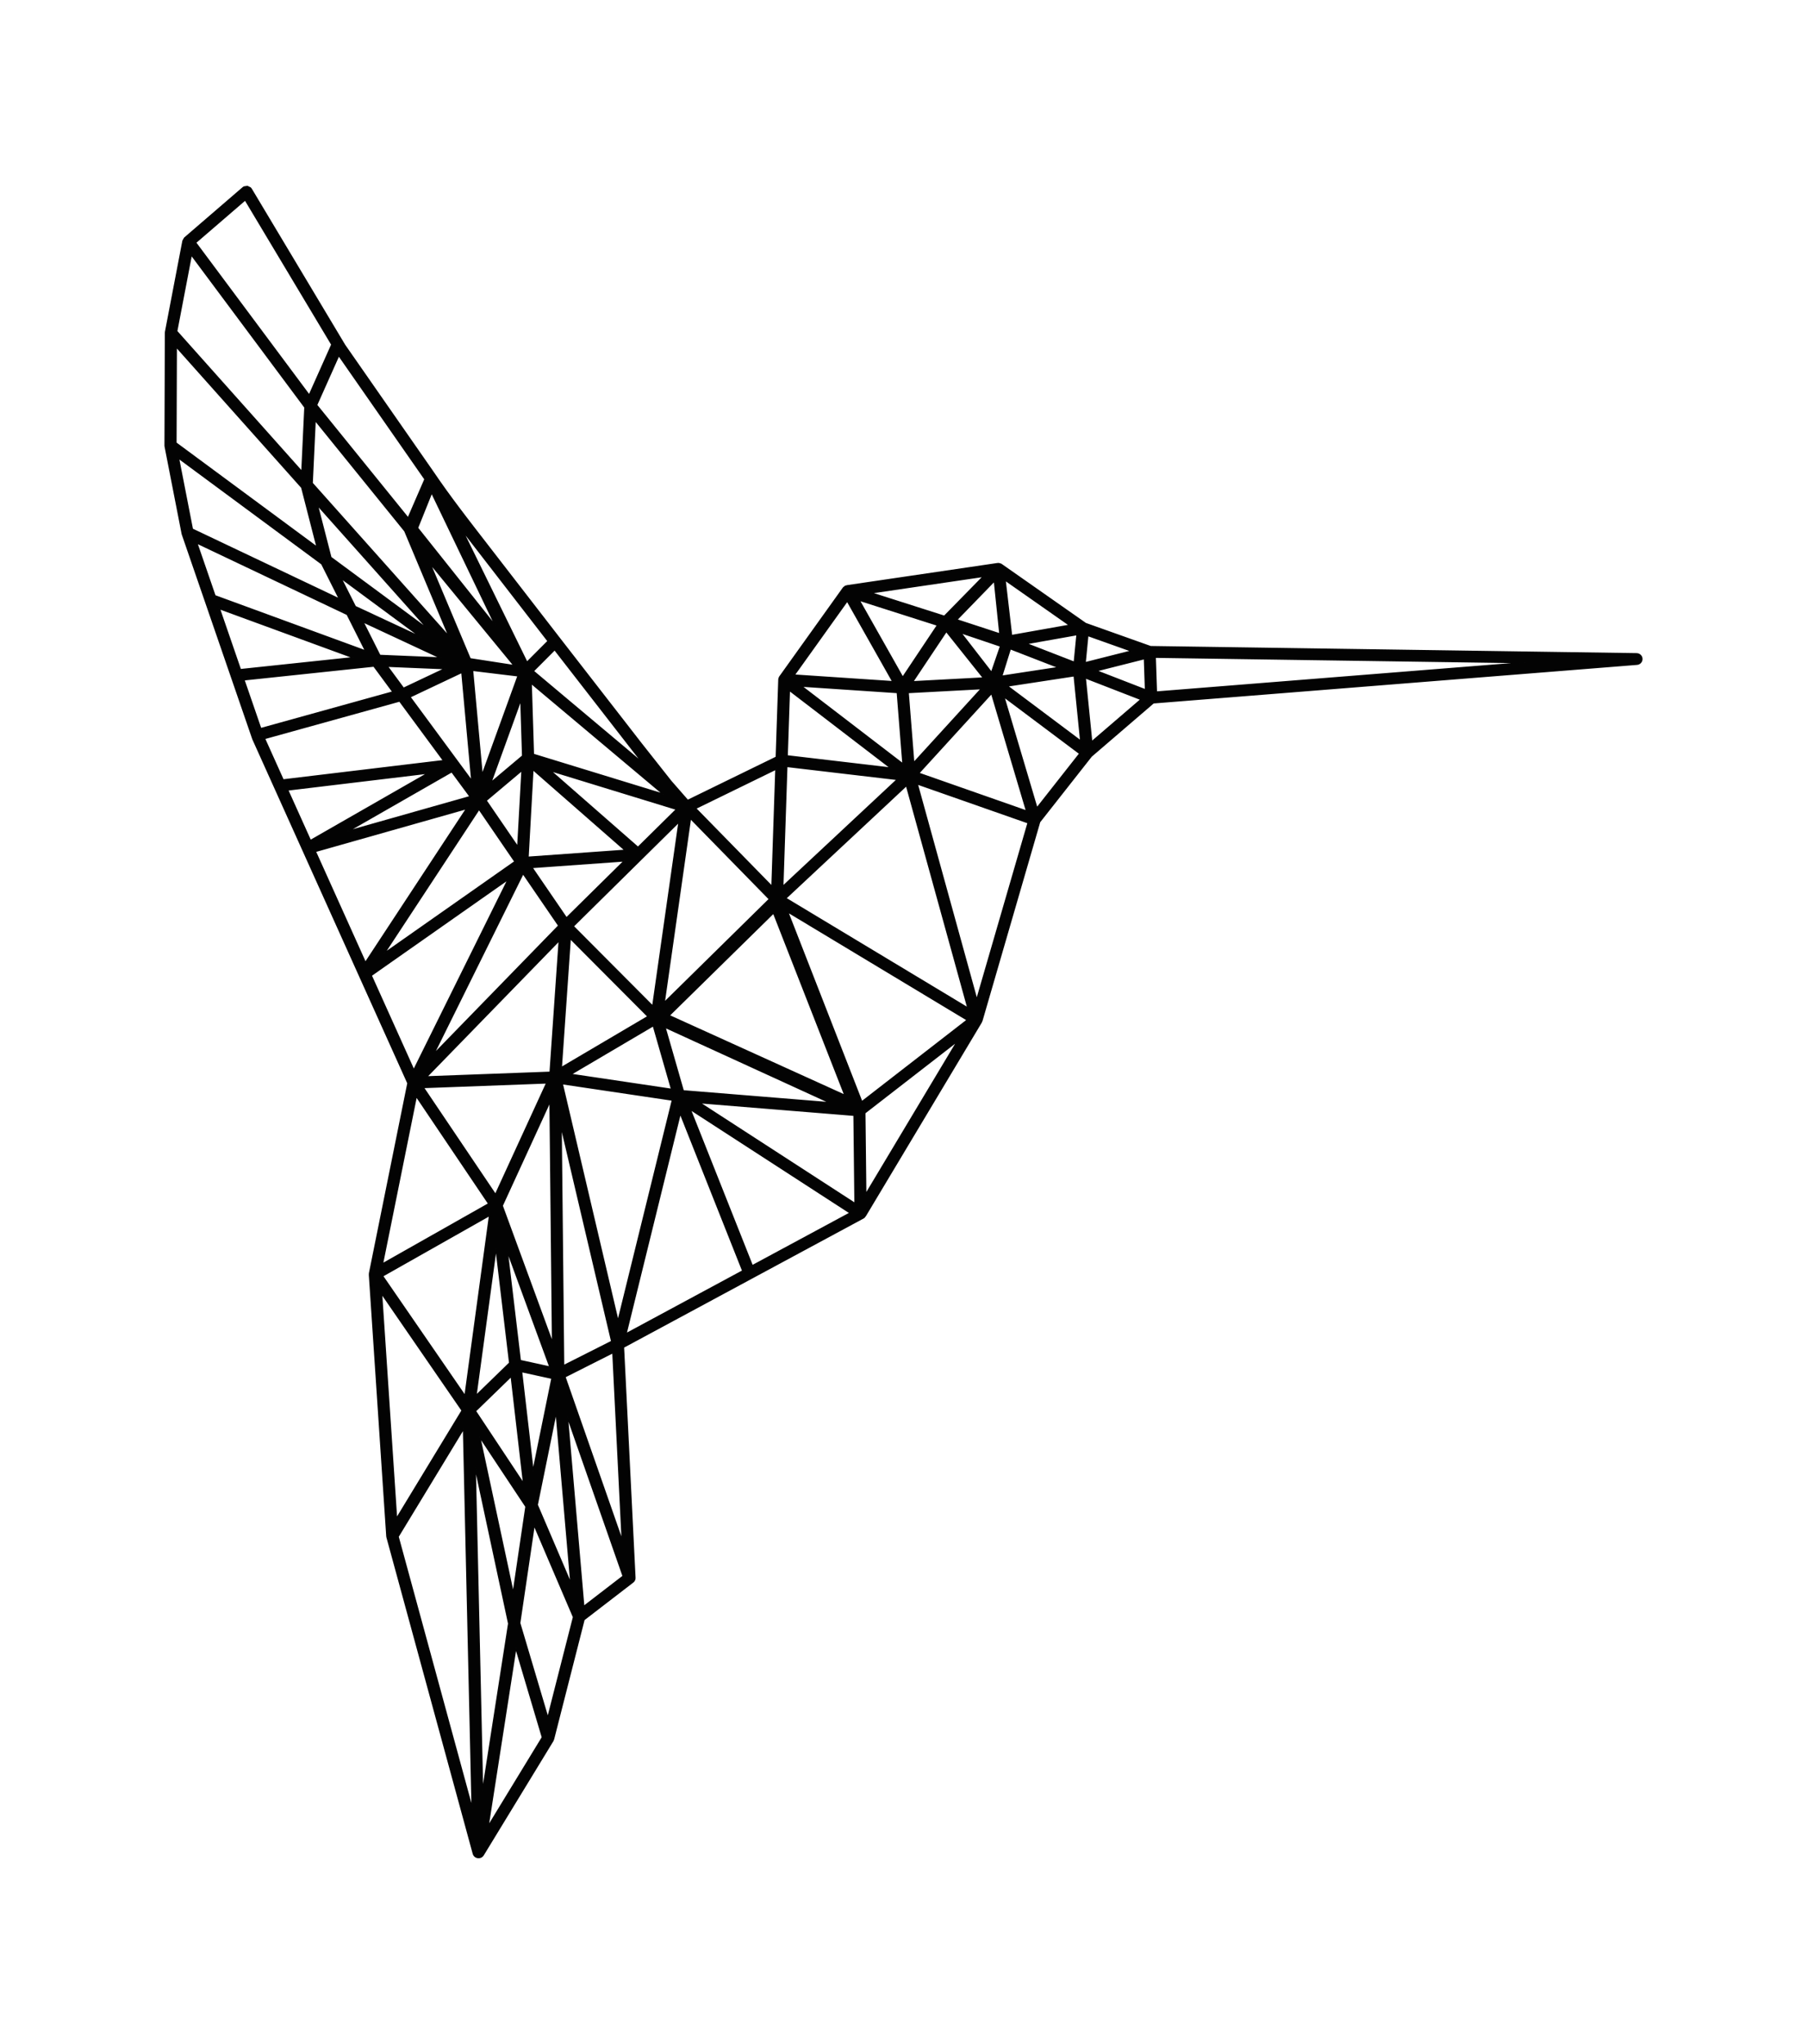 <?xml version="1.0" encoding="iso-8859-1"?>
<!-- Generator: Adobe Illustrator 28.5.0, SVG Export Plug-In . SVG Version: 9.03 Build 54727)  -->
<svg version="1.1" id="svg5" xmlns:svg="http://www.w3.org/2000/svg"
	 xmlns="http://www.w3.org/2000/svg" xmlns:xlink="http://www.w3.org/1999/xlink" x="0px" y="0px" viewBox="0 0 935.435 1057.807"
	 style="enable-background:new 0 0 935.435 1057.807;" xml:space="preserve">
<path style="fill:#030303;stroke:#030303;stroke-width:0.665;stroke-linejoin:bevel;" d="M849.899,340.433l-0.17-0.492l-0.26-0.444
	l-0.337-0.388l-0.406-0.321l-0.463-0.243l-0.51-0.156l-0.547-0.06l-251.553-3.689l-33.649-11.965l-43.389-30.391l-0.484-0.313
	l-1.149-0.322l-0.842,0.066l-77.487,11.409l-1.078,0.297l-0.953,0.791l-0.107,0.146l-32.717,45.71l-0.234,0.346l-0.324,0.89
	l-0.041,0.547l-1.342,40.012l-45.816,22.353l-0.45-0.464l-8.243-9.424l-15.464-19.567l-42.059-54.157l-0.354-0.457l-37.417-48.368
	l-3.578-4.62l-3.569-4.617l-3.552-4.623l-3.523-4.64l-3.485-4.666l-3.436-4.703l-3.378-4.749l-3.309-4.805l-0.021-0.031
	l-45.778-65.721l-48.35-80.769l-0.125-0.193l-0.366-0.419l-1.516-0.728l-1.708,0.263l-0.315,0.182l-0.299,0.23l-30.104,25.931
	l-0.078,0.069l-0.839,1.489l-9.015,47.069l-0.047,0.489l-0.2,58.352l0.049,0.517l8.815,45.125l0.096,0.357l25.413,73.746
	l0.029,0.084l10.618,30.814l0.042,0.12l0.361,1.047l0.09,0.228l11.265,25l0.052,0.115l14.51,32.204l0.02,0.048l0.031,0.067
	l29.192,64.792l0.133,0.296l24.982,55.447l-19.863,98.349l-0.035,0.923l9.001,135.163l0.088,0.522l44.657,163.703l0.148,0.44
	l0.337,0.577l0.461,0.469l0.568,0.347l0.656,0.209l0.219,0.035l0.72,0.001l0.674-0.168l0.604-0.326l0.51-0.473l0.3-0.43
	l36.014-59.051l0.362-0.939l15.745-61.716l25.293-19.455l0.506-0.499l0.35-0.584l0.185-0.644l0.014-0.677l-5.919-119.152
	l66.576-35.874l0.045-0.025l57.467-30.967l0.018-0.01l0.018-0.01l0.44-0.298l0.707-0.893l59.887-100.004l0.432-1.001l29.845-102.766
	l26.755-33.997l32.152-27.622l250.296-19.959l0.541-0.095l0.498-0.189l0.445-0.272l0.382-0.346l0.31-0.409l0.228-0.461l0.136-0.502
	l0.035-0.533L849.899,340.433z M553.691,323.572l-30.03,5.328l-3.353-28.711L553.691,323.572z M557.53,328.434l-1.397,14.281
	l-24.827-9.629L557.53,328.434z M523.01,335.74l25.025,9.706l-29.453,4.495L523.01,335.74z M531.411,419.728l-55.839-19.577
	l37.743-41.329L531.411,419.728z M508.034,356.387l-35.018,38.344l-2.878-36.326L508.034,356.387z M472.477,352.82l17.398-26.063
	l19.229,24.113L472.477,352.82z M513.274,347.993l-15.942-20.587l20.637,6.962L513.274,347.993z M517.607,328.058l-22.339-7.313
	l19.502-20.085L517.607,328.058z M509.114,298.263l-20.253,20.658l-37.92-12.093L509.114,298.263z M485.333,323.535l-18.015,26.988
	l-22.564-39.929L485.333,323.535z M467.433,395.354l-52.549-40.277l49.62,3.317L467.433,395.354z M438.589,311.019l23.596,41.755
	l-51.041-3.411L438.589,311.019z M408.639,357.237l52.499,40.239l-53.636-6.312L408.639,357.237z M407.319,396.635l57.197,6.731
	l-59.278,55.363L407.319,396.635z M437.371,566.832l-91.008-41.273l54.068-53.094L437.371,566.832z M254.108,405.01l15.528-42.841
	l0.906,29.021L254.108,405.01z M270.228,398.666l-2.194,39.551l-16.383-23.929L270.228,398.666z M249.595,401.033l-4.956-54.132
	l23.542,2.857L249.595,401.033z M243.384,340.932l-20.843-49.488l43.544,52.994L243.384,340.932z M232.511,329.5l-70.896-79.461
	l1.531-32.54l46.414,57.306L232.511,329.5z M221.678,325.685l-50.397-37.225l-6.954-27.055L221.678,325.685z M217.861,329.717
	l-33.941-15.823l-7.407-14.718L217.861,329.717z M227.983,340.484l-31.338-1.306l-8.748-17.382L227.983,340.484z M230.342,346.039
	l-21.445,10.146l-8.402-11.389L230.342,346.039z M239.098,347.962l5.138,56.129l-7.234-9.807l-0.144-0.195l-24.644-33.408
	L239.098,347.962z M243.355,412.258l-63.203,17.909l53.718-30.767L243.355,412.258z M247.992,418.792l18.558,27.106l-67.565,47.41
	L247.992,418.792z M270.775,452.07l18.471,26.98l-64.813,66.608L270.775,452.07z M273.358,443.626l2.518-45.376l47.744,41.786
	L273.358,443.626z M323.151,445.536l-29.906,29.504l-17.864-26.093L323.151,445.536z M289.496,486.733l-4.715,68.174l-63.932,2.375
	L289.496,486.733z M259.983,623.976l24.753-53.911l1.302,124.898L259.983,623.976z M284.659,707.448l-15.321-3.35l-6.763-56.819
	L284.659,707.448z M283.011,560.429l-26.519,57.761l-37.337-55.388L283.011,560.429z M256.774,646.046l7.057,59.291l-17.428,16.92
	L256.774,646.046z M264.637,712.265l6.427,55.559l-24.941-37.584L264.637,712.265z M272.263,779.697l-6.597,44.694l-17.3-80.705
	L272.263,779.697z M270.007,709.833l15.722,3.438l-9.773,47.993L270.007,709.833z M287.887,730.79l7.651,88.719l-17.426-40.715
	L287.887,730.79z M291.776,706.731l-1.292-123.868l26.162,111.324L291.776,706.731z M317.274,700.016l4.836,97.345l-29.661-84.826
	L317.274,700.016z M295.198,485.655l40.24,40.397l-44.862,26.433L295.198,485.655z M338.192,530.807l9.457,32.926l-52.176-7.756
	L338.192,530.807z M344.254,531.617l85.35,39.059l-75.903-6.167L344.254,531.617z M401.652,398.066l-2.032,60.673l-39.527-40.398
	L401.652,398.066z M357.433,423.539l40.867,41.767l-54.457,53.55L357.433,423.539z M337.911,520.691l-41.167-41.328l35.475-35
	l0.313-0.309l18.975-18.721L337.911,520.691z M350.224,418.826l-19.956,19.688l-45.396-39.731L350.224,418.826z M276.134,390.386
	l-1.148-36.79L343.352,411L276.134,390.386z M327.41,388.051l5.325,6.825l-56.665-47.58l11.069-11.094L327.41,388.051z
	 M247.568,285.052l36.154,46.738l-10.938,10.963l-33.478-68.384L247.568,285.052z M256.592,324.002l-40.448-50.79l7.326-18.232
	L256.592,324.002z M219.554,247.378l0.429,0.632l-8.71,20.089l-47.363-58.478l11.464-25.67L219.554,247.378z M126.935,103.434
	l44.83,74.89l-11.69,26.178l-58.821-78.947L126.935,103.434z M99.052,131.904l58.787,78.902l-1.564,33.247l-64.794-72.622
	L99.052,131.904z M91.256,179.506l64.941,72.787l7.939,30.891l-73.05-53.957L91.256,179.506z M92.395,237.044l74.169,54.784
	l9.147,18.176l-76.127-36.153L92.395,237.044z M101.879,281.009l77.847,36.97l9.5,18.878l-77.938-28.542L101.879,281.009z
	 M113.586,314.984l69.288,25.374l-58.413,6.182L113.586,314.984z M126.284,351.831l67.244-7.117l9.864,13.371l-68.412,18.979
	L126.284,351.831z M136.925,382.196l69.94-19.402l22.757,30.85l-83.046,9.973L136.925,382.196z M148.924,408.828l72.671-8.727
	l-60.891,34.874L148.924,408.828z M163.254,440.635l78.3-22.186l-52.399,79.674L163.254,440.635z M192.171,504.817l70.884-49.739
	l-48.848,98.648L192.171,504.817z M215.515,567.357l37.477,55.596l-54.988,31.113L215.515,567.357z M197.53,669.412l41.691,60.546
	l-33.938,55.863L197.53,669.412z M206.084,795.234l33.862-55.738l4.47,196.256L206.084,795.234z M240.728,722.337l-42.68-61.985
	l55.38-31.334L240.728,722.337z M249.832,926.938l-3.813-167.441l17.306,80.73L249.832,926.938z M252.675,945.169l14.361-92.292
	l13.736,46.221L252.675,945.169z M283.6,888.945l-14.559-48.987l7.48-50.672l20.364,47.58L283.6,888.945z M302.195,831.356
	l-8.469-98.208l28.857,82.525L302.195,831.356z M319.931,683.651l-28.861-122.813l57.012,8.475L319.931,683.651z M324.081,690.247
	l28.071-114.014l32.341,81.461L324.081,690.247z M389.45,655.023l-32.126-80.918l82.768,53.629L389.45,655.023z M362.131,570.665
	l79.969,6.498l0.515,45.65L362.131,570.665z M448.177,618.022l-0.474-42.069l47.917-37.155L448.177,618.022z M446.14,570.187
	l-38.37-98.288l92.952,55.966L446.14,570.187z M406.758,464.874l62.486-58.359l31.79,115.121L406.758,464.874z M505.651,517.303
	l-30.822-111.615l57.393,20.122L505.651,517.303z M536.787,418.151l-17.113-57.597l39.28,29.433L536.787,418.151z M521.476,355.018
	l34.592-5.278l3.389,33.737L521.476,355.018z M563.128,328.879l22.604,8.039l-23.984,6.061L563.128,328.879z M565.142,383.904
	l-3.326-33.114l28.849,11.188L565.142,383.904z M567.555,347.145l24.89-6.29l0.545,16.154L567.555,347.145z M598.647,358.136
	l-0.608-18.009l191.272,2.804L598.647,358.136z"/>
</svg>
